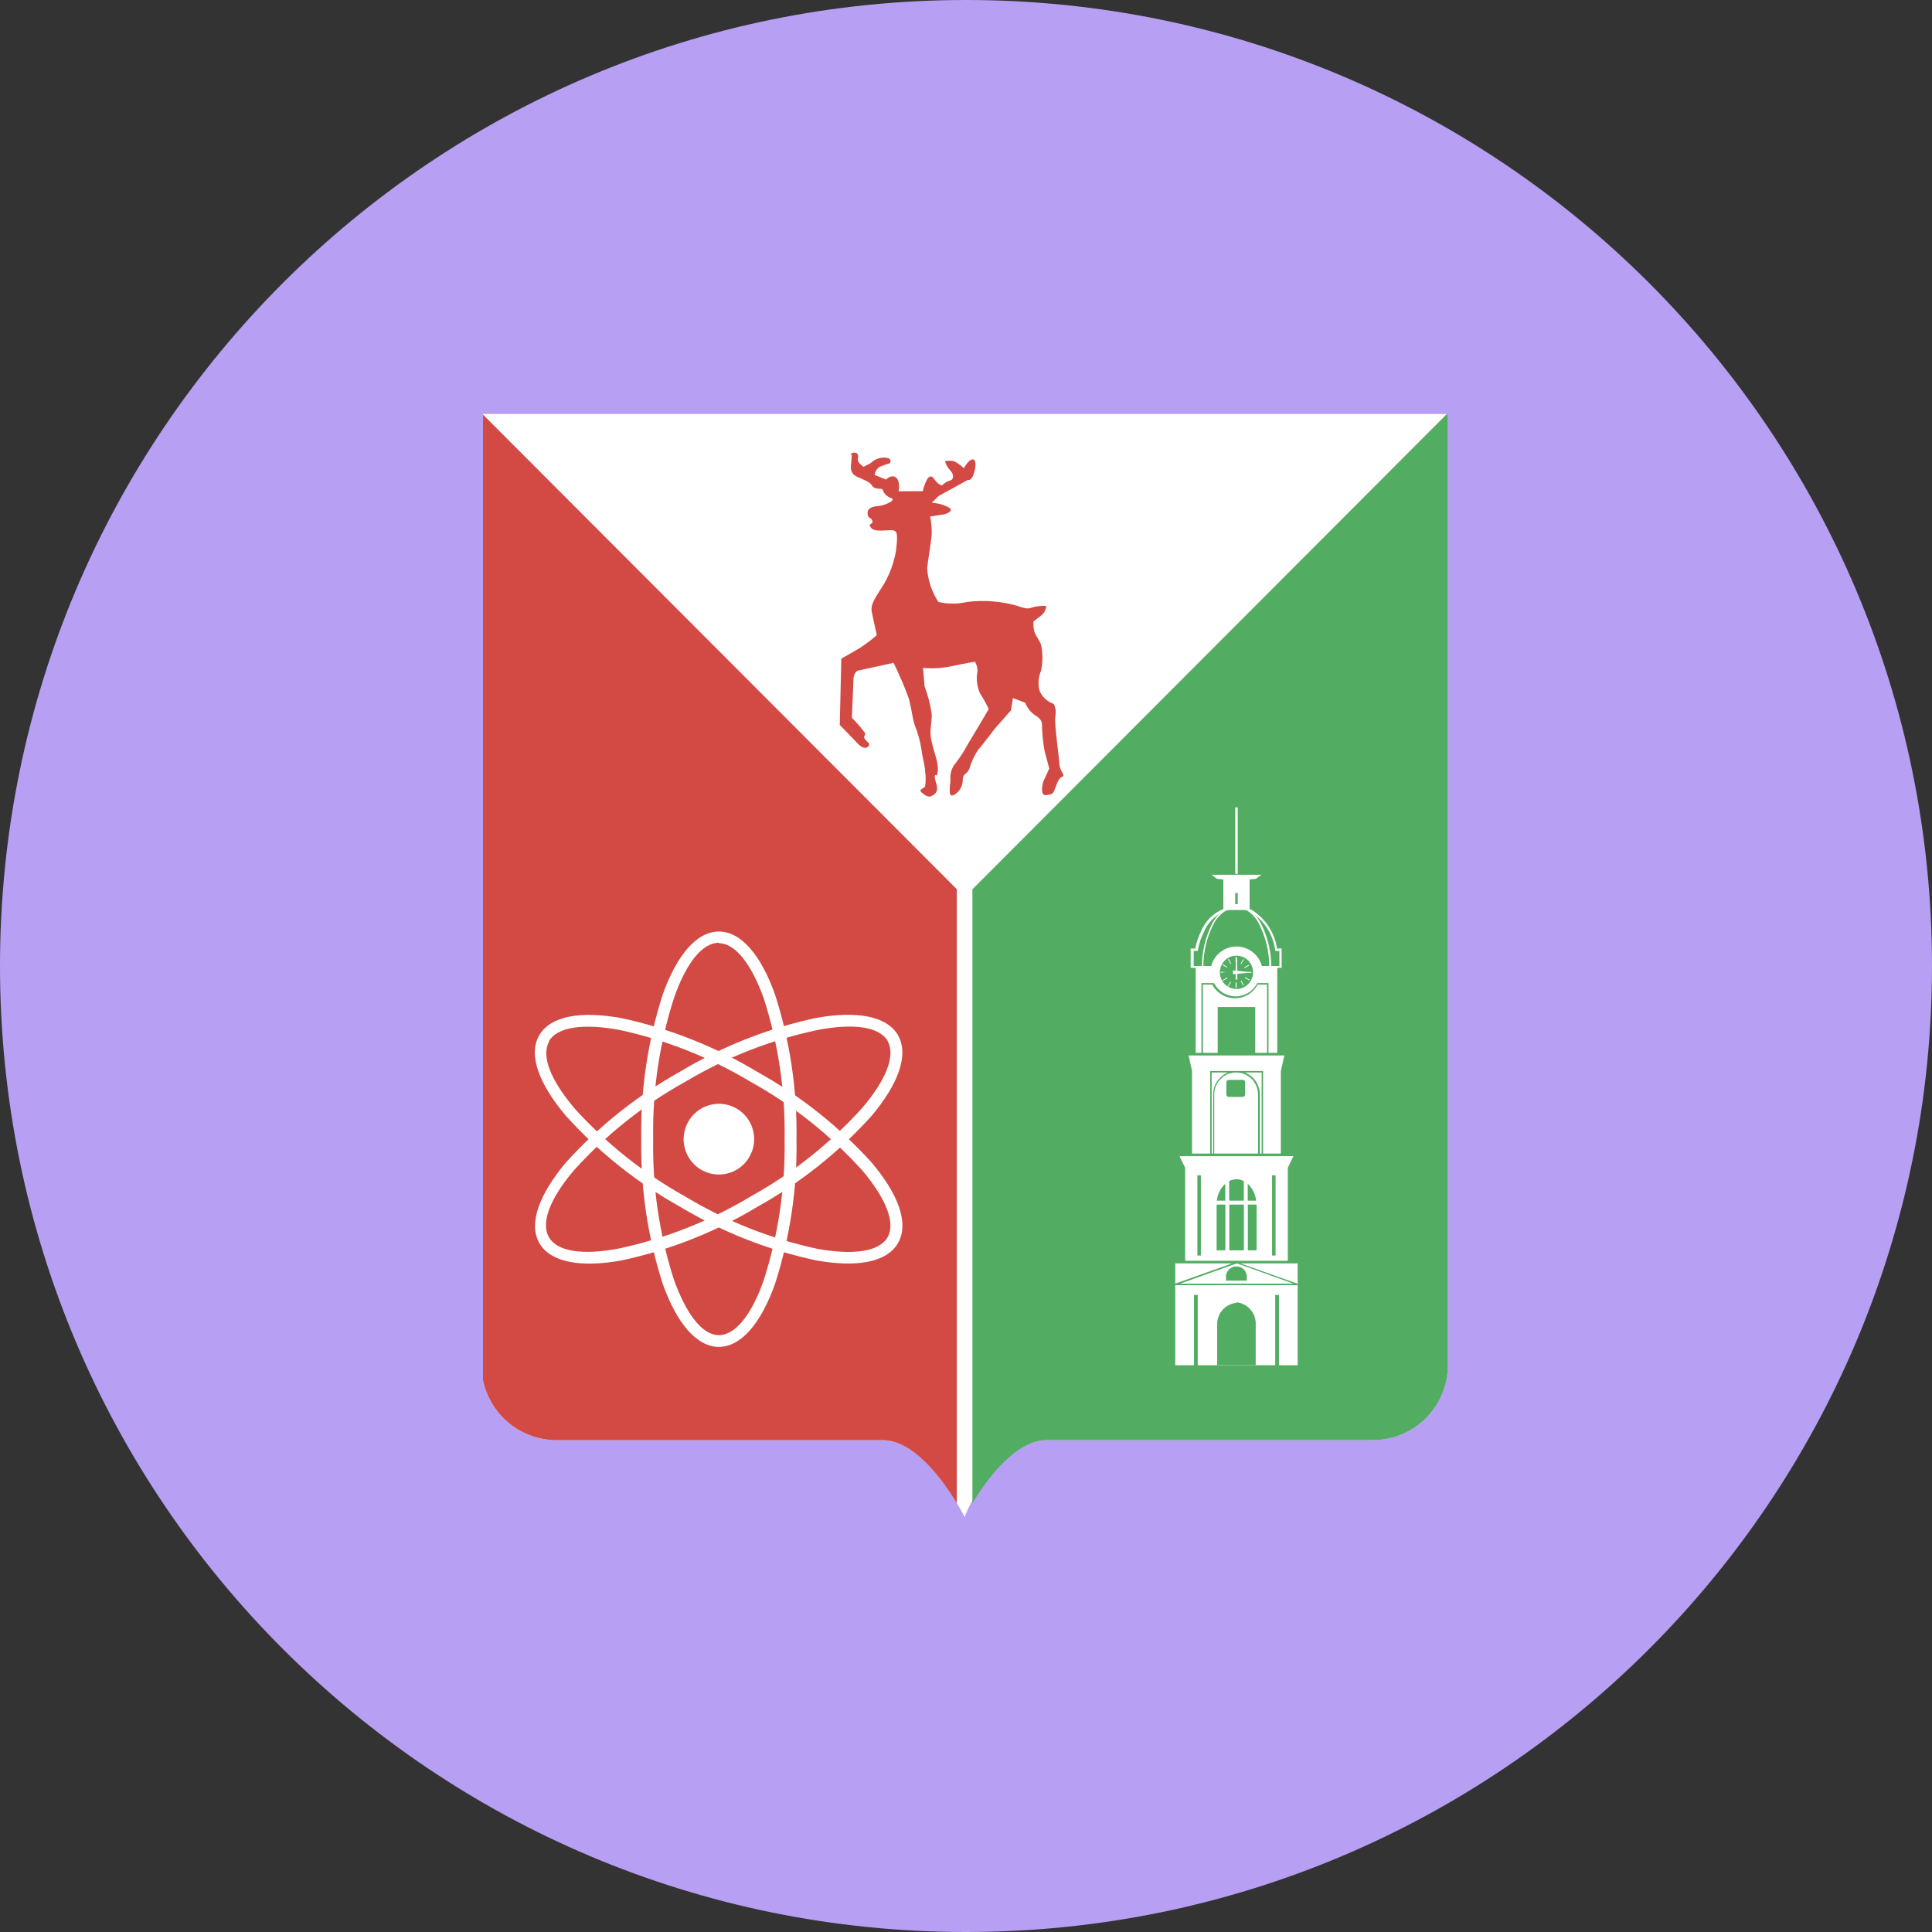 <svg width="56" height="56" viewBox="0 0 56 56" fill="none" xmlns="http://www.w3.org/2000/svg">
<rect x="0" y="0" width="56" height="56" fill="#333333" stroke="none"/>
<path fill-rule="evenodd" clip-rule="evenodd" d="M28 56C43.464 56 56 43.464 56 28C56 12.536 43.464 0 28 0C12.536 0 0 12.536 0 28C0 43.464 12.536 56 28 56Z" fill="#B79FF3"/>
<g clip-path="url(#clip0_2120_6057)">
<path fill-rule="evenodd" clip-rule="evenodd" d="M41.964 11.971V39.608C41.951 40.185 41.711 40.734 41.296 41.134C40.881 41.534 40.325 41.753 39.75 41.744H30.334C29.299 41.744 28.224 43.223 27.961 43.971C27.57 43.223 26.622 41.744 25.587 41.744H16.168C15.593 41.753 15.037 41.534 14.622 41.134C14.207 40.734 13.967 40.185 13.954 39.608V11.971H41.964Z" fill="white"/>
<path fill-rule="evenodd" clip-rule="evenodd" d="M27.733 43.572C27.264 42.795 26.456 41.744 25.584 41.744H16.168C15.593 41.753 15.037 41.534 14.622 41.134C14.207 40.734 13.967 40.185 13.954 39.608V11.971L27.733 25.773V43.569V43.572Z" fill="#D24A43"/>
<path fill-rule="evenodd" clip-rule="evenodd" d="M28.186 43.572C28.654 42.795 29.462 41.744 30.338 41.744H39.754C40.329 41.753 40.885 41.534 41.3 41.134C41.715 40.734 41.955 40.185 41.967 39.608V11.971L28.186 25.776V43.572Z" fill="#52AC62"/>
<path fill-rule="evenodd" clip-rule="evenodd" d="M24.692 13.175L24.663 13.531C24.659 13.589 24.672 13.647 24.701 13.697C24.73 13.747 24.774 13.787 24.826 13.812C25.002 13.887 25.223 13.976 25.268 14.064C25.314 14.152 25.415 14.168 25.519 14.168C25.623 14.168 25.565 14.256 25.695 14.361C25.825 14.465 25.946 14.436 25.828 14.537C25.713 14.611 25.581 14.657 25.444 14.671C25.444 14.671 25.148 14.671 25.148 14.864C25.148 15.056 25.236 14.968 25.282 15.086C25.327 15.203 25.164 15.161 25.223 15.262C25.282 15.363 25.356 15.38 25.549 15.38C25.741 15.38 25.874 15.334 25.962 15.409C26.05 15.484 25.962 16.016 25.962 16.016C25.902 16.328 25.792 16.628 25.636 16.904C25.402 17.29 25.223 17.495 25.268 17.731C25.314 17.966 25.415 18.41 25.415 18.41C25.254 18.552 25.082 18.681 24.901 18.795C24.65 18.942 24.386 19.092 24.386 19.092L24.341 21.012L24.855 21.544C24.855 21.544 25.031 21.75 25.151 21.649C25.272 21.548 25.102 21.495 25.06 21.407C25.018 21.319 25.106 21.3 25.076 21.251C24.961 21.092 24.832 20.944 24.692 20.806L24.738 19.7C24.738 19.7 24.738 19.465 24.884 19.435L25.9 19.213C26.067 19.549 26.215 19.895 26.343 20.248C26.431 20.575 26.447 20.839 26.519 21.032C26.611 21.259 26.675 21.497 26.711 21.74C26.74 21.992 26.799 22.109 26.815 22.361C26.836 22.503 26.836 22.647 26.815 22.789C26.786 22.864 26.594 22.877 26.727 22.981C26.861 23.086 26.942 23.148 27.095 23.011C27.248 22.873 27.095 22.651 27.095 22.524C27.095 22.397 27.144 22.524 27.163 22.452C27.255 22.145 27.036 21.767 26.978 21.355C26.945 21.123 27.03 20.869 27.001 20.656C26.959 20.395 26.891 20.14 26.799 19.892L26.753 19.36C27.024 19.384 27.297 19.368 27.564 19.314C27.977 19.226 28.257 19.18 28.257 19.18C28.31 19.264 28.337 19.362 28.332 19.461C28.291 19.676 28.318 19.898 28.407 20.098C28.503 20.243 28.586 20.396 28.658 20.555C28.658 20.555 28.215 21.309 28.052 21.574C27.95 21.767 27.831 21.95 27.697 22.122C27.642 22.187 27.6 22.262 27.575 22.344C27.55 22.425 27.541 22.511 27.551 22.596C27.551 22.713 27.463 23.112 27.626 23.053C27.71 23.014 27.781 22.951 27.831 22.872C27.88 22.794 27.906 22.702 27.906 22.609C27.906 22.403 28.01 22.475 28.098 22.282C28.155 22.082 28.244 21.893 28.361 21.721C28.524 21.544 28.759 21.205 28.905 21.042C29.052 20.878 29.302 20.591 29.302 20.591L29.361 20.235L29.716 20.369C29.775 20.519 29.877 20.647 30.009 20.738C30.201 20.842 30.201 20.973 30.201 20.973C30.205 21.241 30.231 21.509 30.279 21.773L30.413 22.276L30.237 22.661C30.237 22.661 30.12 23.076 30.325 23.047C30.53 23.017 30.53 23.001 30.588 22.841C30.647 22.681 30.693 22.544 30.794 22.514C30.895 22.485 30.706 22.322 30.706 22.145C30.706 21.969 30.559 21.038 30.588 20.771C30.615 20.646 30.599 20.516 30.543 20.402C30.45 20.371 30.366 20.321 30.294 20.254C30.223 20.188 30.167 20.107 30.129 20.016C30.082 19.825 30.098 19.623 30.175 19.442C30.228 19.193 30.228 18.936 30.175 18.687C30.123 18.54 30.025 18.442 29.983 18.312C29.957 18.213 29.948 18.11 29.957 18.008C30.044 17.949 30.128 17.884 30.208 17.816C30.243 17.783 30.271 17.745 30.291 17.701C30.311 17.658 30.323 17.612 30.325 17.564C30.206 17.556 30.086 17.566 29.97 17.593C29.807 17.639 29.794 17.669 29.498 17.564C29.024 17.427 28.528 17.387 28.039 17.447C27.763 17.512 27.475 17.512 27.199 17.447C27.007 17.154 26.895 16.817 26.874 16.467C26.903 16.202 26.991 15.683 27.007 15.487C27.009 15.314 26.994 15.141 26.962 14.971L27.346 14.913C27.346 14.913 27.671 14.838 27.521 14.72C27.363 14.633 27.187 14.582 27.007 14.573L27.206 14.377L28.055 13.91C28.055 13.91 28.16 13.956 28.231 13.717C28.303 13.479 28.29 13.29 28.173 13.319C28.055 13.349 27.938 13.571 27.938 13.571C27.851 13.487 27.751 13.418 27.642 13.365C27.559 13.352 27.474 13.352 27.391 13.365C27.416 13.464 27.466 13.556 27.538 13.629C27.655 13.747 27.655 13.894 27.538 13.927C27.448 13.953 27.367 14.004 27.303 14.073C27.218 14.045 27.146 13.987 27.098 13.91C27.01 13.776 26.936 13.776 26.864 13.91C26.812 14.014 26.773 14.124 26.747 14.237L26.047 14.24C26.047 14.24 26.105 13.946 25.972 13.842C25.838 13.737 25.679 13.9 25.679 13.9L25.353 13.767C25.357 13.719 25.373 13.672 25.398 13.631C25.424 13.59 25.458 13.556 25.5 13.531C25.595 13.49 25.693 13.455 25.793 13.427C25.793 13.427 25.897 13.28 25.646 13.264C25.57 13.261 25.494 13.274 25.422 13.302C25.351 13.33 25.287 13.373 25.233 13.427L25.028 13.531C25.028 13.531 24.835 13.398 24.865 13.296C24.894 13.195 24.865 13.12 24.761 13.12C24.656 13.12 24.656 13.179 24.656 13.179L24.692 13.175Z" fill="#D24A43"/>
<path d="M20.837 27.001C21.488 27.001 22.065 27.7 22.465 28.829C22.9 30.182 23.11 31.598 23.087 33.019C23.111 34.441 22.901 35.858 22.465 37.211C22.065 38.341 21.488 39.04 20.837 39.04C20.186 39.04 19.61 38.341 19.209 37.211C18.774 35.859 18.564 34.443 18.587 33.022C18.564 31.6 18.774 30.183 19.209 28.829C19.61 27.7 20.186 27.001 20.837 27.001ZM20.837 27.327C20.342 27.327 19.877 27.941 19.535 28.931C19.112 30.248 18.909 31.626 18.933 33.009C18.908 34.396 19.111 35.777 19.535 37.097C19.887 38.077 20.352 38.7 20.837 38.7C21.322 38.7 21.798 38.087 22.14 37.097C22.562 35.78 22.766 34.402 22.742 33.019C22.765 31.637 22.562 30.26 22.14 28.944C21.788 27.964 21.322 27.34 20.837 27.34V27.327Z" fill="white"/>
<path d="M15.628 30.012C15.954 29.443 16.846 29.296 18.021 29.512C19.407 29.811 20.735 30.337 21.951 31.069C23.192 31.757 24.312 32.645 25.265 33.698C26.04 34.612 26.356 35.461 26.03 36.029C25.705 36.598 24.813 36.745 23.637 36.529C22.251 36.231 20.923 35.706 19.707 34.975C18.468 34.284 17.351 33.394 16.4 32.34C15.628 31.425 15.302 30.576 15.628 30.012ZM15.921 30.181C15.674 30.609 15.97 31.321 16.65 32.124C17.574 33.147 18.658 34.011 19.86 34.681C21.043 35.393 22.334 35.905 23.683 36.196C24.715 36.385 25.477 36.287 25.724 35.869C25.972 35.452 25.675 34.73 24.995 33.927C24.069 32.902 22.981 32.037 21.775 31.367C20.592 30.655 19.301 30.143 17.953 29.852C16.921 29.662 16.159 29.76 15.911 30.178L15.921 30.181Z" fill="white"/>
<path d="M26.03 30.011C26.356 30.58 26.03 31.429 25.265 32.343C24.314 33.397 23.197 34.288 21.957 34.978C20.741 35.709 19.413 36.234 18.027 36.532C16.852 36.748 15.96 36.598 15.634 36.033C15.309 35.468 15.634 34.615 16.399 33.701C17.35 32.647 18.468 31.756 19.707 31.066C20.923 30.334 22.251 29.808 23.637 29.509C24.812 29.293 25.705 29.443 26.03 30.008V30.011ZM25.737 30.181C25.49 29.753 24.728 29.655 23.696 29.855C22.344 30.141 21.048 30.648 19.86 31.357C18.654 32.027 17.567 32.892 16.64 33.917C15.96 34.717 15.664 35.429 15.911 35.86C16.159 36.291 16.921 36.385 17.953 36.186C19.301 35.895 20.592 35.383 21.775 34.671C22.981 34.001 24.069 33.136 24.995 32.111C25.675 31.311 25.972 30.599 25.724 30.168L25.737 30.181Z" fill="white"/>
<path fill-rule="evenodd" clip-rule="evenodd" d="M20.837 31.994C21.039 31.994 21.237 32.054 21.405 32.166C21.573 32.279 21.704 32.439 21.782 32.626C21.859 32.814 21.879 33.02 21.84 33.219C21.8 33.418 21.703 33.6 21.56 33.744C21.417 33.887 21.235 33.985 21.037 34.024C20.838 34.064 20.633 34.044 20.446 33.966C20.259 33.888 20.099 33.757 19.987 33.588C19.875 33.42 19.815 33.222 19.815 33.019C19.816 32.747 19.924 32.487 20.115 32.295C20.307 32.103 20.566 31.994 20.837 31.994Z" fill="white"/>
<path fill-rule="evenodd" clip-rule="evenodd" d="M34.065 36.562H37.614V39.572H34.065V36.562Z" fill="white"/>
<path fill-rule="evenodd" clip-rule="evenodd" d="M35.84 37.747C35.999 37.763 36.145 37.84 36.249 37.961C36.353 38.083 36.406 38.24 36.397 38.4V39.569H35.28V38.416C35.272 38.257 35.325 38.1 35.428 37.978C35.532 37.857 35.678 37.78 35.837 37.763L35.84 37.747Z" fill="#52AC62"/>
<path fill-rule="evenodd" clip-rule="evenodd" d="M35.84 36.709C35.916 36.707 35.991 36.735 36.047 36.788C36.103 36.84 36.136 36.913 36.139 36.989V37.12H35.537V36.989C35.541 36.913 35.574 36.84 35.63 36.788C35.686 36.735 35.76 36.707 35.837 36.709H35.84Z" fill="#52AC62"/>
<path fill-rule="evenodd" clip-rule="evenodd" d="M34.154 33.443H37.523L37.328 33.848V36.571H34.352V33.848L34.154 33.443Z" fill="white"/>
<path fill-rule="evenodd" clip-rule="evenodd" d="M34.658 27.987H35.075L35.205 27.569L35.863 27.278L36.423 27.543L36.618 27.987H37.022V30.544H34.658V27.987Z" fill="white"/>
<path fill-rule="evenodd" clip-rule="evenodd" d="M34.707 34.067H34.808V36.392H34.707V34.067Z" fill="#52AC62"/>
<path fill-rule="evenodd" clip-rule="evenodd" d="M36.872 34.067H36.973V36.392H36.872V34.067Z" fill="#52AC62"/>
<path fill-rule="evenodd" clip-rule="evenodd" d="M35.84 34.181C35.914 34.182 35.986 34.2 36.052 34.233V34.802H35.628V34.233C35.694 34.2 35.766 34.182 35.84 34.181ZM36.166 34.312C36.303 34.441 36.389 34.614 36.41 34.802H36.166V34.312ZM35.514 34.802H35.27C35.291 34.614 35.377 34.441 35.514 34.312V34.802ZM36.423 34.916V36.242H36.169V34.916H36.423ZM36.055 36.242H35.632V34.916H36.055V36.242ZM35.518 36.242H35.264V34.916H35.518V36.242Z" fill="#52AC62"/>
<path fill-rule="evenodd" clip-rule="evenodd" d="M35.84 27.7C35.935 27.7 36.029 27.728 36.108 27.781C36.187 27.834 36.249 27.91 36.285 27.998C36.322 28.086 36.331 28.183 36.313 28.277C36.294 28.371 36.248 28.457 36.181 28.525C36.113 28.592 36.028 28.638 35.934 28.657C35.841 28.675 35.744 28.666 35.656 28.629C35.568 28.593 35.492 28.531 35.439 28.451C35.386 28.372 35.358 28.279 35.358 28.183C35.358 28.055 35.409 27.932 35.499 27.841C35.59 27.75 35.712 27.7 35.84 27.7Z" fill="#52AC62"/>
<path fill-rule="evenodd" clip-rule="evenodd" d="M35.84 26.299C36.394 26.299 36.862 26.825 36.989 27.53H37.116V28.02H36.547C36.509 27.859 36.418 27.716 36.289 27.614C36.161 27.512 36.001 27.456 35.837 27.456C35.673 27.456 35.513 27.512 35.384 27.614C35.255 27.716 35.165 27.859 35.127 28.02H34.557V27.53H34.684C34.811 26.825 35.28 26.299 35.834 26.299H35.84Z" fill="#52AC62"/>
<path d="M35.84 26.263C35.919 26.263 35.998 26.274 36.075 26.296C36.152 26.316 36.226 26.345 36.296 26.384C36.488 26.506 36.652 26.669 36.776 26.86C36.9 27.052 36.982 27.268 37.015 27.494H37.149V28.052H36.521V28.026C36.51 27.983 36.496 27.942 36.478 27.902C36.461 27.862 36.441 27.824 36.416 27.788C36.353 27.695 36.268 27.619 36.168 27.567C36.069 27.515 35.959 27.488 35.847 27.487C35.754 27.487 35.662 27.506 35.576 27.543C35.474 27.585 35.384 27.651 35.312 27.735C35.24 27.819 35.189 27.919 35.163 28.026V28.052H34.512V27.494H34.645C34.662 27.405 34.685 27.318 34.714 27.233C34.744 27.143 34.781 27.055 34.824 26.971C34.91 26.773 35.048 26.602 35.225 26.477C35.401 26.353 35.608 26.28 35.824 26.266L35.84 26.263ZM35.84 26.331C35.638 26.346 35.443 26.416 35.277 26.534C35.112 26.652 34.982 26.814 34.902 27.001C34.86 27.082 34.824 27.166 34.795 27.252C34.764 27.344 34.74 27.438 34.723 27.533V27.562H34.6V28H35.108C35.151 27.838 35.247 27.695 35.38 27.592C35.513 27.49 35.676 27.435 35.843 27.435C36.01 27.436 36.172 27.492 36.304 27.594C36.437 27.696 36.532 27.839 36.576 28H37.084V27.562H36.96V27.533C36.93 27.312 36.853 27.099 36.733 26.911C36.614 26.723 36.454 26.563 36.267 26.442C36.202 26.406 36.133 26.377 36.062 26.358C35.99 26.338 35.917 26.328 35.843 26.328L35.84 26.331Z" fill="white"/>
<path fill-rule="evenodd" clip-rule="evenodd" d="M35.804 23.402H35.876V25.345H35.804V23.402Z" fill="white"/>
<path d="M36.283 26.416C36.394 26.521 36.486 26.643 36.556 26.779C36.748 27.163 36.848 27.587 36.849 28.016H36.791C36.79 27.597 36.693 27.184 36.507 26.808C36.405 26.584 36.223 26.407 35.996 26.312C36.098 26.33 36.196 26.366 36.286 26.416H36.283ZM34.837 28.02C34.838 27.59 34.938 27.166 35.13 26.782C35.2 26.646 35.293 26.524 35.404 26.42C35.494 26.369 35.592 26.334 35.693 26.315C35.46 26.405 35.27 26.582 35.163 26.808C34.977 27.184 34.88 27.597 34.88 28.016L34.837 28.02Z" fill="white"/>
<path fill-rule="evenodd" clip-rule="evenodd" d="M35.091 25.335H36.589L36.403 25.473L36.221 25.492V26.377H35.459V25.492L35.273 25.473L35.091 25.335Z" fill="white"/>
<path fill-rule="evenodd" clip-rule="evenodd" d="M35.804 25.884H35.876V26.207H35.804V25.884Z" fill="#52AC62"/>
<path fill-rule="evenodd" clip-rule="evenodd" d="M35.081 25.355H36.592V25.329H35.081V25.355Z" fill="#52AC62"/>
<path d="M34.863 28.496H35.189C35.249 28.612 35.339 28.709 35.449 28.777C35.56 28.844 35.687 28.88 35.816 28.88C35.945 28.88 36.072 28.844 36.182 28.777C36.293 28.709 36.383 28.612 36.442 28.496H36.768V30.547H36.726V28.539H36.455C36.392 28.657 36.299 28.756 36.185 28.826C36.068 28.898 35.933 28.935 35.796 28.935C35.659 28.935 35.524 28.898 35.407 28.826C35.293 28.756 35.2 28.657 35.137 28.539H34.867V30.544H34.824V28.496H34.863Z" fill="#52AC62"/>
<path fill-rule="evenodd" clip-rule="evenodd" d="M35.296 29.189H36.384V30.544H35.296V29.189Z" fill="#52AC62"/>
<path fill-rule="evenodd" clip-rule="evenodd" d="M35.814 27.739H35.843V27.889H35.814V27.739ZM35.843 28.48V28.63H35.814V28.48H35.843ZM35.384 28.199V28.17H35.534L35.384 28.199ZM36.123 28.17H36.273V28.199H36.14V28.17H36.123ZM35.436 27.974V27.948L35.567 28.023V28.049L35.436 27.974ZM36.087 28.32L36.218 28.395V28.421L36.087 28.346V28.32ZM35.589 27.804H35.615L35.69 27.935H35.664L35.589 27.804ZM35.983 28.431L36.058 28.562H36.032L35.957 28.431H35.983ZM35.446 28.431V28.405L35.576 28.33V28.356L35.446 28.431ZM36.071 28.036L36.202 27.961V27.987L36.071 28.062V28.036ZM35.612 28.591H35.586L35.661 28.46H35.687L35.612 28.591ZM35.957 27.938L36.032 27.807H36.058L35.983 27.938H35.957Z" fill="white"/>
<path fill-rule="evenodd" clip-rule="evenodd" d="M35.824 27.771H35.856L35.866 28.392H35.814L35.824 27.771Z" fill="white"/>
<path fill-rule="evenodd" clip-rule="evenodd" d="M36.149 28.17V28.199L35.739 28.238V28.127L36.149 28.17Z" fill="white"/>
<path fill-rule="evenodd" clip-rule="evenodd" d="M34.44 30.537H37.24L37.126 31.047V33.443H34.551V31.04L34.44 30.537Z" fill="white"/>
<path fill-rule="evenodd" clip-rule="evenodd" d="M35.615 31.301H36.023C36.041 31.301 36.058 31.308 36.071 31.321C36.084 31.334 36.091 31.352 36.091 31.37V31.726C36.091 31.744 36.084 31.761 36.071 31.774C36.058 31.787 36.041 31.794 36.023 31.794H35.615C35.597 31.794 35.58 31.787 35.567 31.774C35.554 31.761 35.547 31.744 35.547 31.726V31.37C35.547 31.352 35.554 31.334 35.567 31.321C35.58 31.308 35.597 31.301 35.615 31.301Z" fill="#52AC62"/>
<path d="M36.077 31.086C36.206 31.135 36.318 31.222 36.396 31.335C36.474 31.449 36.517 31.584 36.517 31.723V33.443H36.465V31.723C36.465 31.554 36.398 31.392 36.279 31.272C36.16 31.153 35.998 31.086 35.83 31.086C35.662 31.086 35.5 31.153 35.381 31.272C35.262 31.392 35.195 31.554 35.195 31.723V33.443H35.163V31.723C35.163 31.584 35.205 31.449 35.283 31.335C35.362 31.222 35.473 31.135 35.602 31.086H35.12V33.443H35.078V31.043H36.611V33.443H36.569V31.086H36.077Z" fill="#52AC62"/>
<path fill-rule="evenodd" clip-rule="evenodd" d="M34.434 30.593H37.243V30.517H34.434V30.593Z" fill="#52AC62"/>
<path fill-rule="evenodd" clip-rule="evenodd" d="M34.144 33.512H37.536V33.437H34.144V33.512Z" fill="#52AC62"/>
<path fill-rule="evenodd" clip-rule="evenodd" d="M34.609 37.535H34.717V39.585H34.609V37.535Z" fill="#52AC62"/>
<path fill-rule="evenodd" clip-rule="evenodd" d="M36.963 37.535H37.071V39.585H36.963V37.535Z" fill="#52AC62"/>
<path fill-rule="evenodd" clip-rule="evenodd" d="M34.062 36.62H37.618V36.545H34.062V36.62Z" fill="#52AC62"/>
<path d="M35.834 36.578L37.608 37.208V37.251H34.059V37.208L35.834 36.578ZM35.834 36.624L34.206 37.208H37.494L35.866 36.624H35.834Z" fill="#52AC62"/>
</g>
<defs>
<clipPath id="clip0_2120_6057">
<rect width="28" height="32" fill="white" transform="translate(14 12)"/>
</clipPath>
</defs>
</svg>
